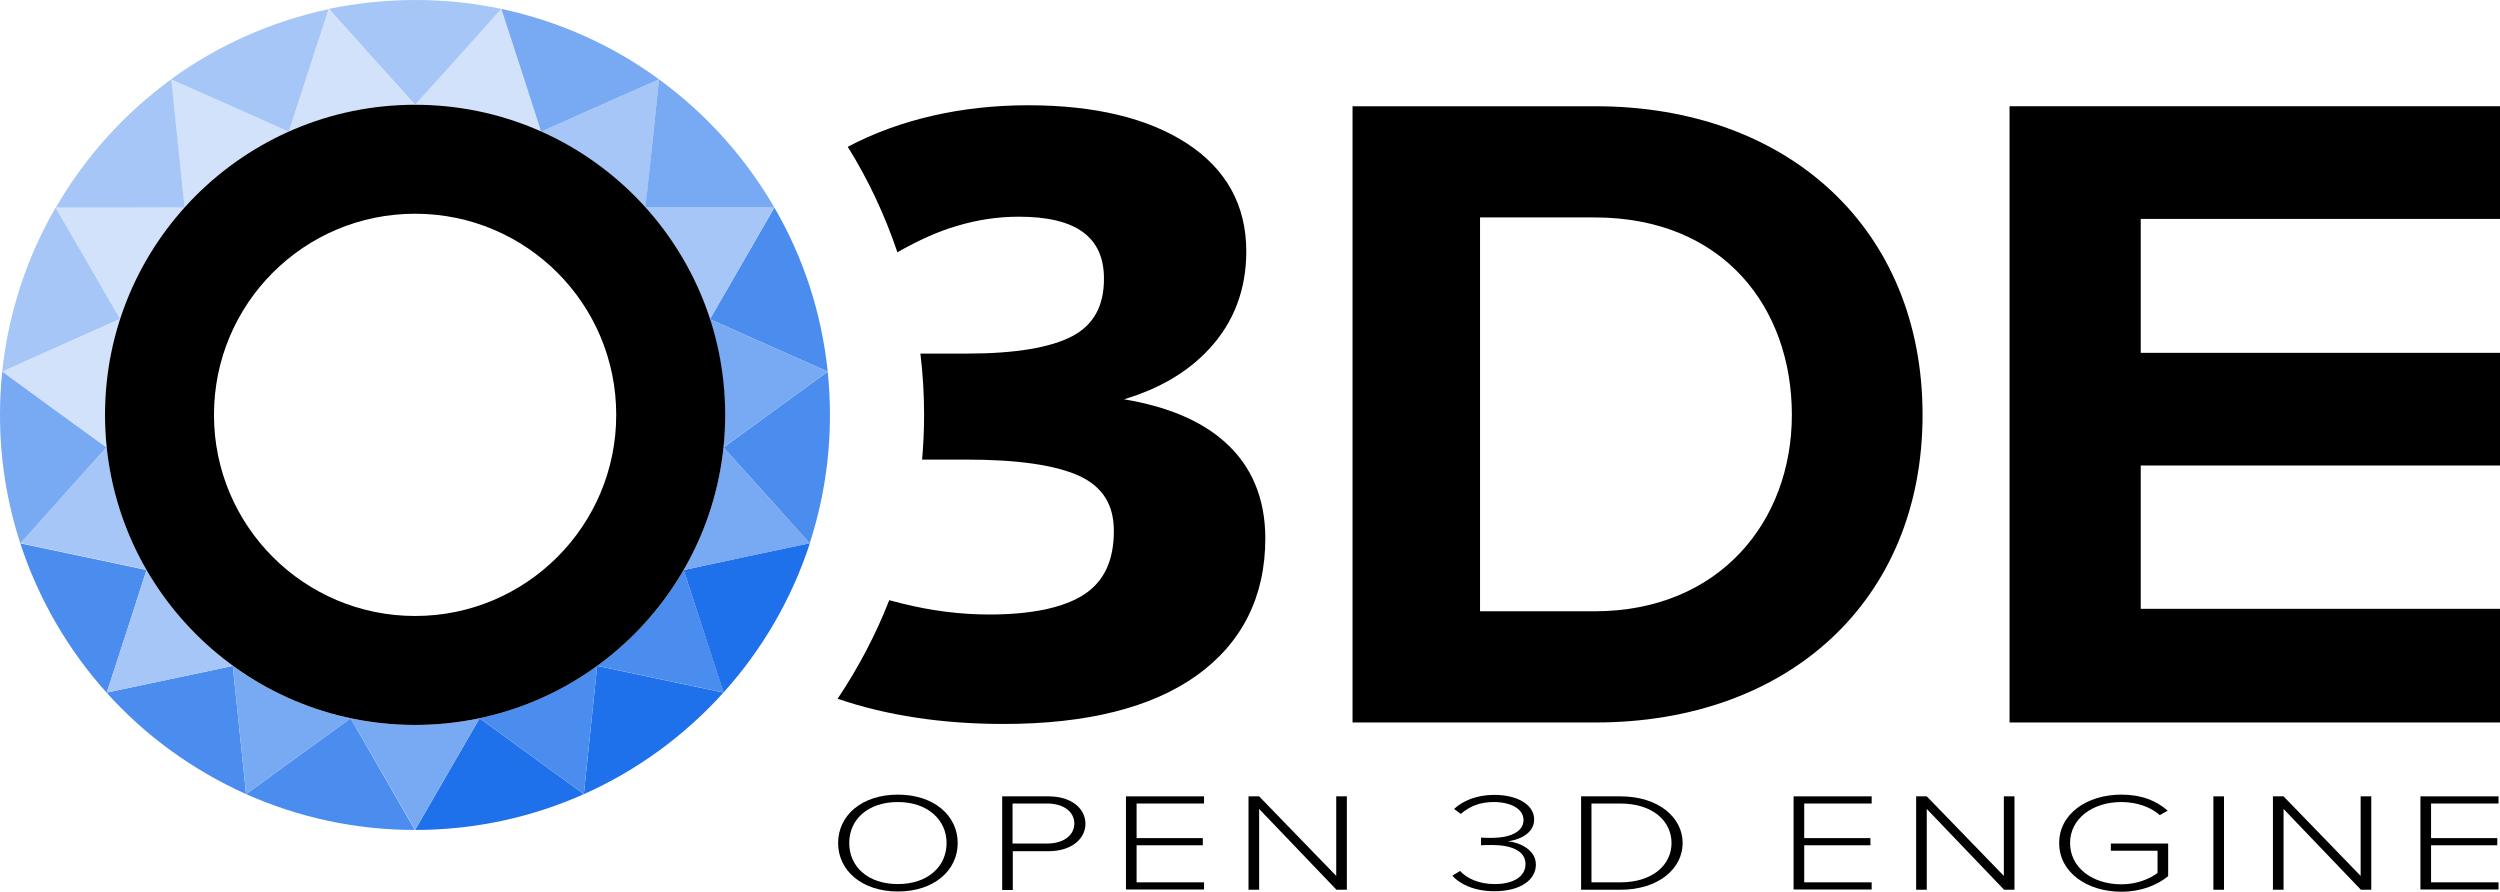 <?xml version="1.0" encoding="UTF-8"?>
<svg id="Layer_2" xmlns="http://www.w3.org/2000/svg" viewBox="0 0 1011.8 360.9">
  <defs>
    <style>
      .cls-1 {
        fill: #1e70eb;
      }

      .cls-1, .cls-2, .cls-3, .cls-4, .cls-5, .cls-6 {
        stroke-width: 0px;
      }

      .cls-2 {
        fill: #d2e2fb;
      }

      .cls-3 {
        fill: #000;
      }

      .cls-4 {
        fill: #a5c6f7;
      }

      .cls-5 {
        fill: #78a9f3;
      }

      .cls-6 {
        fill: #4b8def;
      }
    </style>
  </defs>
  <g id="Engine_Logo">
    <g>
      <g id="Subtitle">
        <path class="cls-3" d="M363.4,321.6c14.6,0,24.2,8.5,24.2,19.6s-9.6,19.6-24.2,19.6-24.2-8.5-24.2-19.6,9.5-19.6,24.2-19.6ZM363.4,324.6c-12.1,0-19.7,7-19.7,16.6s7.6,16.6,19.7,16.6,19.7-7.1,19.7-16.6-7.8-16.6-19.7-16.6Z"/>
        <path class="cls-3" d="M405.6,322.3h18.7c9.6,0,15,5.1,15,11.1s-5.5,11.1-15,11.1h-14.4v15.7h-4.3v-37.9h0ZM423.8,325.2h-14v16.2h14c6.6,0,11-3.3,11-8.1s-4.4-8.1-11-8.1Z"/>
        <path class="cls-3" d="M455.7,322.3h31.6v2.9h-27.3v14h26.8v2.9h-26.8v15h27.3v2.9h-31.6v-37.7Z"/>
        <path class="cls-3" d="M509.6,327.4v32.7h-4.3v-37.8h4.3l31.2,32.2v-32.2h4.3v37.8h-4.2l-31.3-32.7Z"/>
        <path class="cls-3" d="M590.9,352.5c2.8,3,7.6,5.3,14,5.3,7.7,0,12.5-3.1,12.5-8.1,0-5.4-5.9-7.7-13.4-7.7-2,0-3.9,0-4.6.1v-3.1c.7.1,2.6.1,4.6.1,6.6,0,12.6-2.2,12.6-7.2,0-4.7-5.5-7.3-12-7.3-5.7,0-9.7,1.7-13.4,4.8l-2.7-2c3.4-3.2,9-5.7,16.3-5.7,8.7,0,16.1,3.6,16.1,10,0,5.8-6.4,8.3-10.7,8.8,4.3.3,11.4,3.2,11.4,9.4s-6.2,10.8-16.8,10.8c-8.1,0-14.1-2.9-17-6.3l3.1-1.9Z"/>
        <path class="cls-3" d="M639.9,322.3h15.9c15.5,0,25.2,8.6,25.2,18.9s-9.7,18.9-25.2,18.9h-15.9v-37.8ZM655.8,357.1c13.1,0,20.7-7.1,20.7-15.9s-7.5-16-20.7-16h-11.7v31.9h11.7Z"/>
        <path class="cls-3" d="M725.9,322.3h31.6v2.9h-27.3v14h26.8v2.9h-26.8v15h27.3v2.9h-31.6v-37.7Z"/>
        <path class="cls-3" d="M779.8,327.4v32.7h-4.3v-37.8h4.3l31.2,32.2v-32.2h4.3v37.8h-4.2l-31.3-32.7Z"/>
        <path class="cls-3" d="M858.6,321.6c8.2,0,14.2,2.5,18.7,6.5l-3.2,1.8c-3.5-3.2-9.2-5.3-15.5-5.3-11.7,0-20.8,6.7-20.8,16.6s9,16.7,20.8,16.7c6.6,0,11.9-2.5,14.6-4.6v-9h-18.9v-2.9h23.2v13.2c-4.5,3.7-11.1,6.3-18.9,6.3-14,0-25.2-7.9-25.2-19.6-.1-11.8,11.1-19.7,25.2-19.7Z"/>
        <path class="cls-3" d="M895.8,322.3h4.3v37.8h-4.3v-37.8Z"/>
        <path class="cls-3" d="M924.2,327.4v32.7h-4.3v-37.8h4.3l31.2,32.2v-32.2h4.3v37.8h-4.2l-31.3-32.7Z"/>
        <path class="cls-3" d="M979.6,322.3h31.6v2.9h-27.3v14h26.8v2.9h-26.8v15h27.3v2.9h-31.6v-37.7h0Z"/>
      </g>
      <g id="Gem">
        <g>
          <g>
            <path class="cls-1" d="M276.7,230.7l8,24.7,8.1,24.9c15.6-17.3,27.6-37.8,35-60.5l-25.6,5.4-25.5,5.5Z"/>
            <path class="cls-1" d="M194.1,290.7l-13,22.5-13.1,22.7c24.3,0,47.5-5.2,68.3-14.5l-21.2-15.4-21-15.3Z"/>
            <path class="cls-1" d="M241.7,269.5l-2.7,25.9-2.7,26c21.6-9.6,40.8-23.7,56.5-41.1l-25.6-5.4-25.5-5.4Z"/>
          </g>
          <g>
            <path class="cls-6" d="M59.3,230.7l-25.5-5.4-25.6-5.4c7.4,22.6,19.4,43.2,35,60.5l8.1-24.9,8-24.8Z"/>
            <path class="cls-6" d="M292.8,181.1l17.4,19.3,17.5,19.5c5.3-16.3,8.2-33.8,8.2-51.9,0-5.9-.3-11.8-.9-17.6l-21.2,15.4-21,15.3Z"/>
            <path class="cls-6" d="M287.3,129.2l23.8,10.6,23.9,10.6c-2.5-24-10-46.5-21.6-66.4l-13.1,22.7-13,22.5Z"/>
            <path class="cls-6" d="M94.2,269.5l-25.5,5.4-25.6,5.4c15.6,17.4,34.9,31.4,56.5,41.1l-2.7-26-2.7-25.9Z"/>
            <path class="cls-6" d="M141.9,290.7l-21.1,15.3-21.2,15.4c20.9,9.3,44,14.5,68.3,14.5h0l-13-22.6-13-22.6Z"/>
            <path class="cls-6" d="M194.1,290.7h0l21,15.3,21.2,15.4,2.7-26,2.7-25.9h0c-14,10.1-30.1,17.5-47.6,21.2Z"/>
            <path class="cls-6" d="M276.7,230.7h0c-8.8,15.2-20.8,28.4-34.9,38.7v.1l25.5,5.4,25.6,5.4h0l-8.1-24.9-8.1-24.7Z"/>
          </g>
          <g>
            <path class="cls-2" d="M219,53.3h0l-8-24.8-8.1-24.9-17.5,19.4-17.4,19.4h0c18.2.1,35.4,3.9,51,10.9Z"/>
            <path class="cls-2" d="M167.9,42.5h0l-17.4-19.4-17.5-19.4-8.1,24.9-8,24.7h0c15.6-6.9,32.9-10.8,51-10.8Z"/>
            <path class="cls-2" d="M74.7,84h0c11.7-13,26.1-23.5,42.2-30.7h0l-23.8-10.6-23.9-10.6h0l2.7,26,2.8,25.9Z"/>
            <path class="cls-2" d="M74.7,84h0l-26-.1h-26.2l13.1,22.7,13,22.5h0c5.5-16.9,14.5-32.2,26.1-45.1Z"/>
            <path class="cls-2" d="M.9,150.4l21.2,15.4,21.1,15.3h0c-.4-4.3-.7-8.7-.7-13.1,0-13.5,2.2-26.6,6.1-38.8h0l-23.8,10.6L.9,150.4h0Z"/>
          </g>
          <g>
            <path class="cls-4" d="M74.7,84h0l-2.7-25.9-2.7-26c-19,13.8-34.9,31.5-46.7,51.9h52.1Z"/>
            <path class="cls-4" d="M24.8,139.7l23.8-10.6h0l-13-22.5-13.1-22.6C11,103.9,3.4,126.4.9,150.4l23.9-10.7Z"/>
            <path class="cls-4" d="M116.9,53.3l8-24.7,8.1-24.9c-23.4,5-45.1,14.8-63.8,28.4l23.9,10.6,23.8,10.6Z"/>
            <path class="cls-4" d="M168,42.4l17.4-19.3,17.5-19.5c-11.3-2.4-22.9-3.6-34.9-3.6s-23.7,1.3-34.9,3.6l17.5,19.5,17.4,19.3Z"/>
            <path class="cls-4" d="M287.3,129.2h0l13-22.5,13.1-22.7h-52.2v.1c11.7,12.8,20.6,28.2,26.1,45.1Z"/>
            <path class="cls-4" d="M219,53.3h0c16.1,7.2,30.5,17.7,42.2,30.7h.1l2.7-25.9,2.7-26h0l-23.9,10.6-23.8,10.6Z"/>
            <path class="cls-4" d="M43.2,181.1h0l-17.5,19.3-17.5,19.4,25.6,5.4,25.5,5.4h0c-8.6-14.8-14.3-31.6-16.1-49.5Z"/>
            <path class="cls-4" d="M94.2,269.5h0c-14.2-10.4-26.1-23.6-34.9-38.8h0l-8,24.7-8.1,24.9h0l25.6-5.4,25.4-5.4Z"/>
          </g>
          <g>
            <path class="cls-5" d="M43.1,181.1l-21.1-15.3L.9,150.4c-.6,5.8-.9,11.6-.9,17.6,0,18.1,2.9,35.6,8.2,51.9l17.5-19.5,17.4-19.3Z"/>
            <path class="cls-5" d="M261.2,84h52.2c-11.8-20.4-27.8-38.1-46.7-51.9l-2.7,26-2.8,25.9Z"/>
            <path class="cls-5" d="M219,53.3l23.8-10.6,23.9-10.6c-18.7-13.7-40.4-23.5-63.8-28.5l8.1,24.9,8,24.8Z"/>
            <path class="cls-5" d="M194.1,290.7h0c-8.4,1.8-17.2,2.7-26.1,2.7s-17.7-.9-26.1-2.7h0l13,22.5,13.1,22.7,13.1-22.7,13-22.5Z"/>
            <path class="cls-5" d="M276.7,230.7h0l25.5-5.4,25.6-5.4-17.6-19.5-17.4-19.3h0c-1.9,17.9-7.5,34.7-16.1,49.6Z"/>
            <path class="cls-5" d="M293.4,168c0,4.4-.2,8.8-.7,13.1h0l21.1-15.3,21.2-15.4h0l-23.9-10.6-23.8-10.6h0c4,12.2,6.1,25.2,6.1,38.8Z"/>
            <path class="cls-5" d="M94.2,269.5h0l2.7,25.9,2.7,26,21.2-15.4,21.1-15.3h0c-17.5-3.7-33.7-11.1-47.7-21.2Z"/>
          </g>
        </g>
      </g>
      <g id="Letters">
        <path class="cls-3" d="M547.4,43h98.3c78.1,0,132.4,49.7,132.4,124.9s-54.3,124.5-132.4,124.5h-98.3V43ZM645.3,247.4c50.5,0,79.9-36.3,79.9-79.5s-27.5-79.9-79.9-79.9h-46.3v159.4h46.3Z"/>
        <path class="cls-3" d="M813.3,43h198.5v45.6h-145.4v54.2h145.4v45.6h-145.4v58h145.4v46h-198.5V43Z"/>
        <path class="cls-3" d="M495.4,178.6c-9.5-8.4-23.1-14.1-40.5-17,14.4-4.3,25.9-11.1,34.4-20.3,10.1-10.8,15.1-24.2,15.1-39.6,0-18.6-8.1-33.3-24.1-43.7-15.7-10.2-37.3-15.4-64.2-15.4s-51.9,5.7-73,16.8c8.3,13.3,15,27.6,20.1,42.7,8.6-4.9,16.6-8.5,23.9-10.6,8.5-2.6,17-3.8,25.2-3.8,23.2,0,34.5,8.2,34.5,25.1,0,11.1-4.2,18.6-12.7,23.2-8.9,4.7-23.2,7.1-42.7,7.1h-18.9c1,8.1,1.5,16.4,1.5,24.8,0,6.1-.3,12.2-.8,18.1h17.8c21.2,0,36.7,2.3,46.2,6.8,9.2,4.4,13.6,11.6,13.6,22.1,0,11.9-3.9,20.3-11.9,25.6-8.2,5.4-21.2,8.2-38.6,8.2-11.5,0-23.3-1.5-35-4.4-1.8-.5-3.6-.9-5.4-1.4-5.5,14.1-12.6,27.5-20.9,39.9,19.9,6.8,42.4,10.2,67.2,10.2,33.6,0,59.9-6.6,78.1-19.6,18.4-13.2,27.8-31.9,27.8-55.5,0-16.3-5.6-29.6-16.7-39.3Z"/>
        <path class="cls-3" d="M168,42.4c-69.3,0-125.5,56.2-125.5,125.5s56.2,125.5,125.5,125.5,125.5-56.2,125.5-125.5-56.2-125.5-125.5-125.5ZM168,249.3c-44.9,0-81.4-36.4-81.4-81.4s36.4-81.4,81.4-81.4,81.4,36.4,81.4,81.4-36.5,81.4-81.4,81.4Z"/>
      </g>
    </g>
  </g>
</svg>
